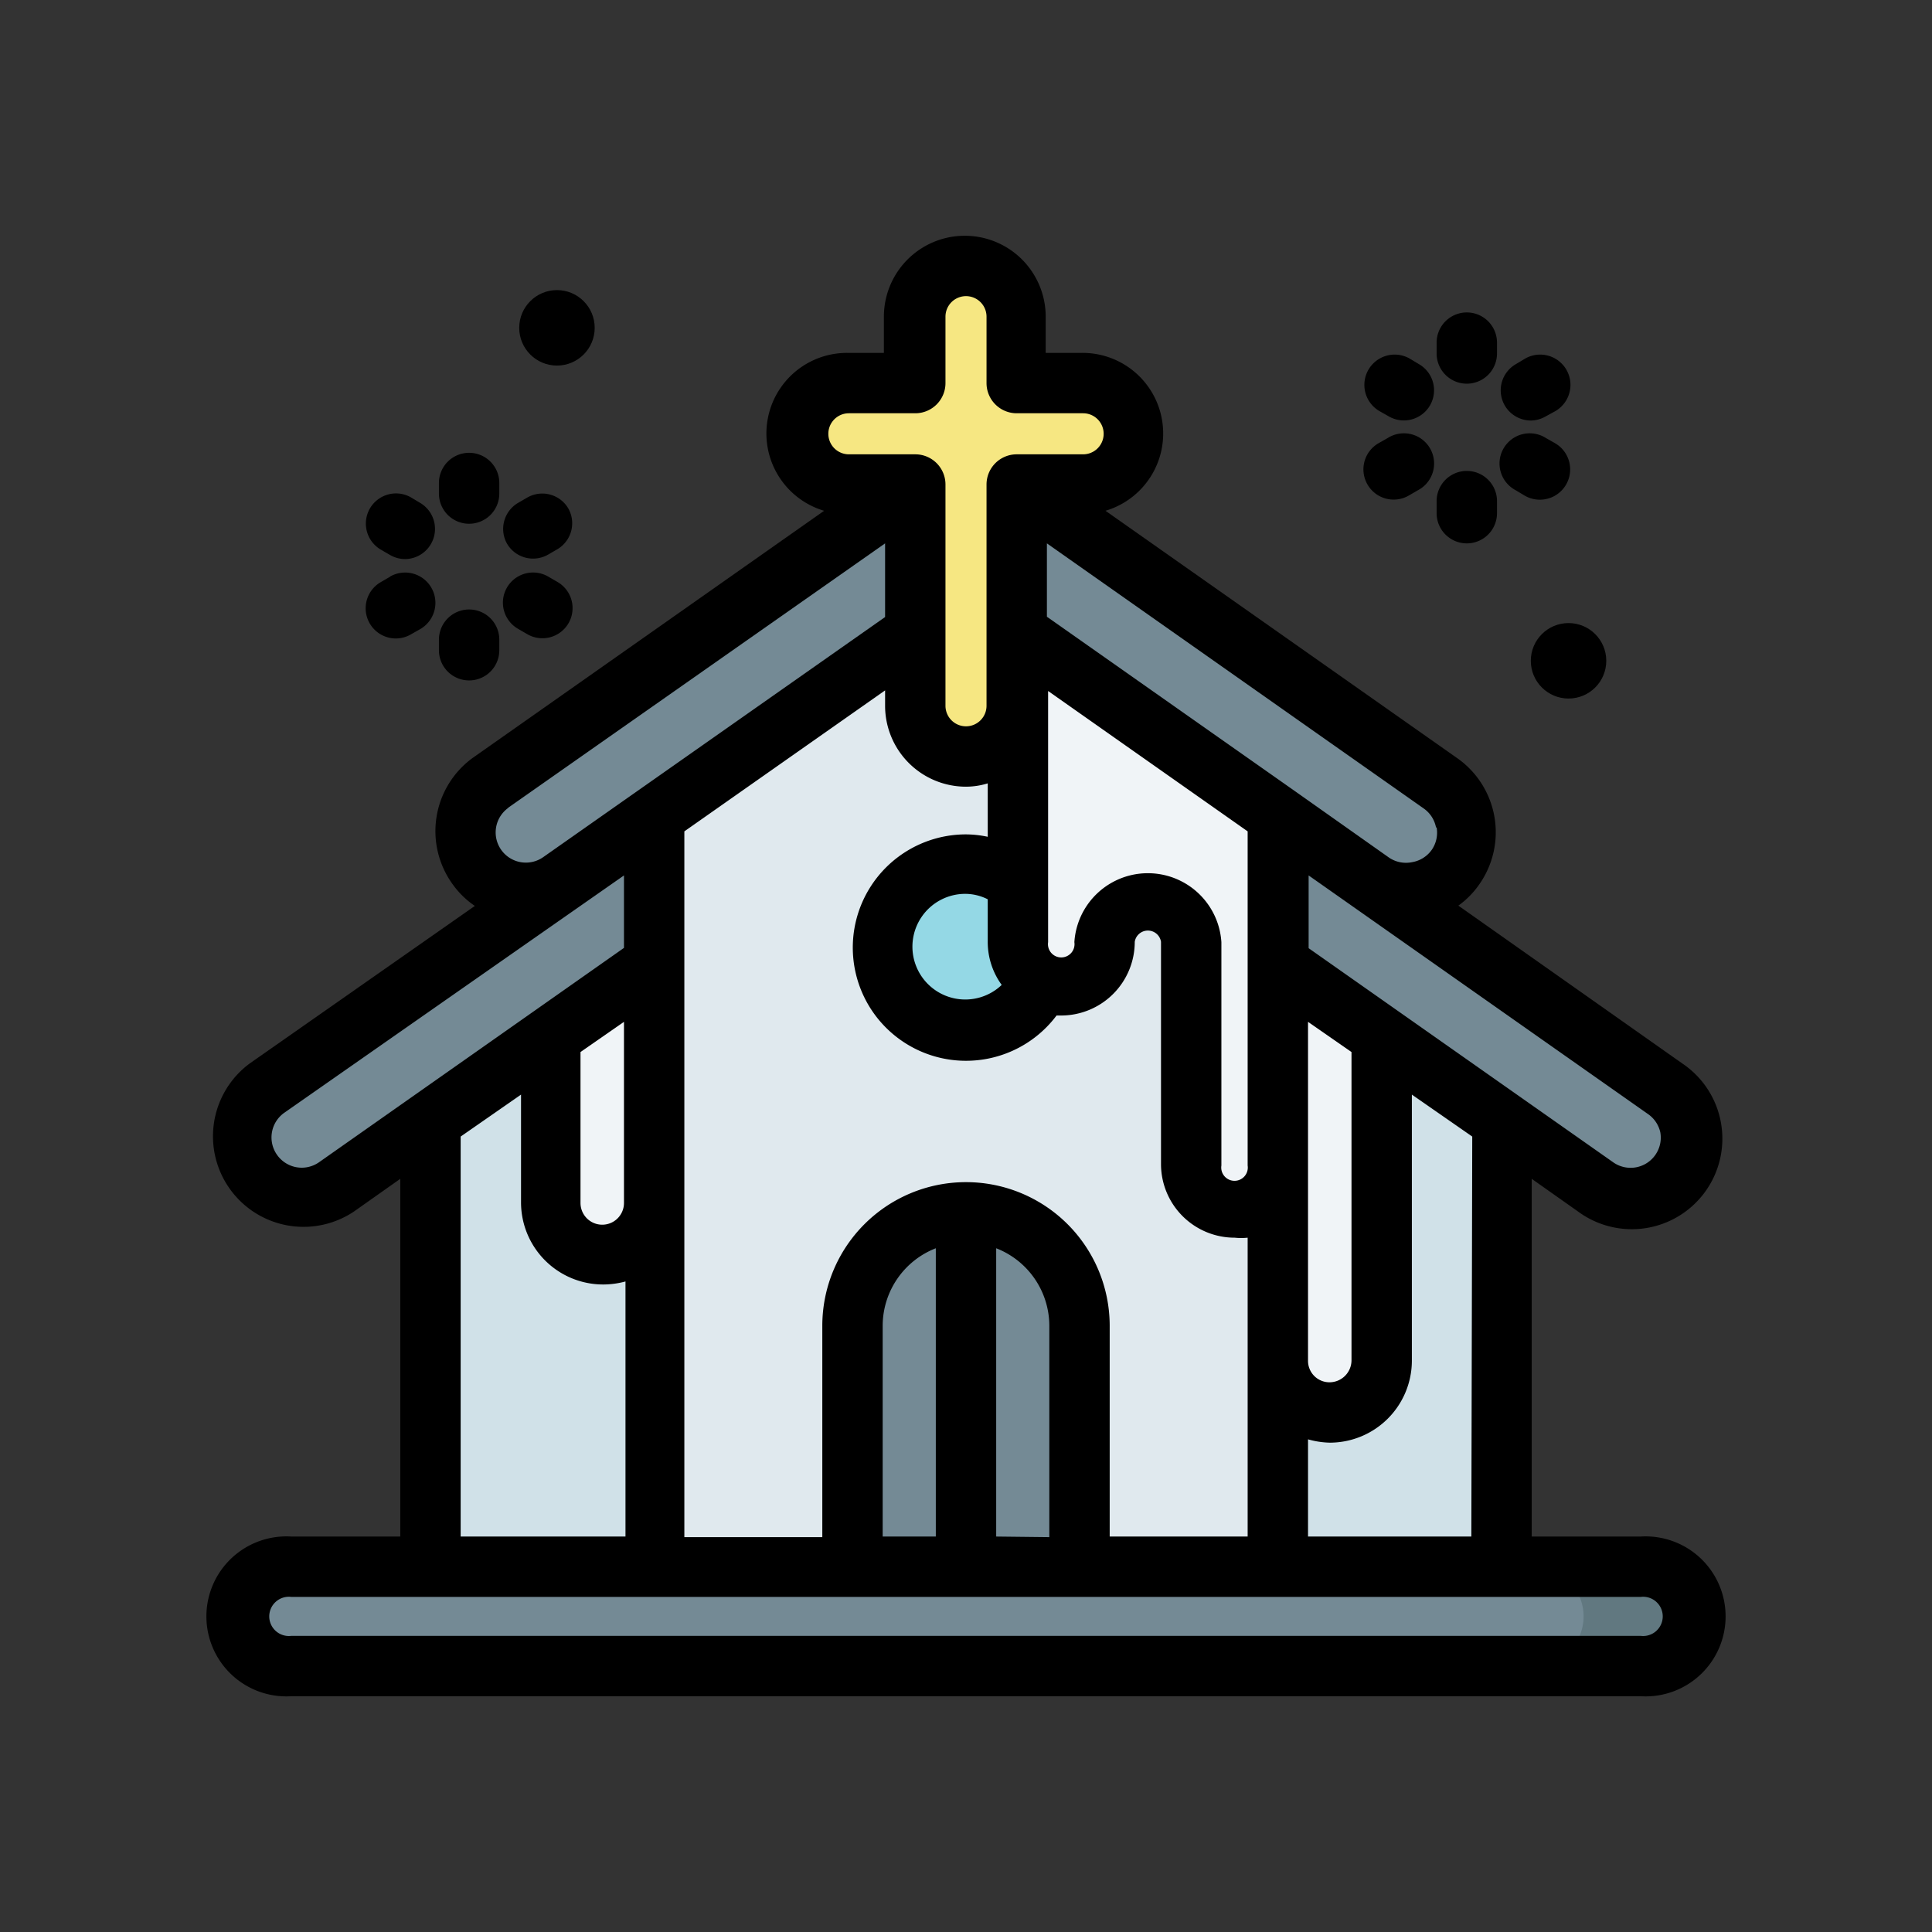 <?xml version="1.0" ?>

<svg width="800px" height="800px" viewBox="0 0 64 64" xmlns="http://www.w3.org/2000/svg">
<rect x="0" y="0" width="64" height="64" fill="#333333" stroke="none"/>
<defs><style>.cls-1{fill:#d0e1e8;}.cls-2{fill:#f0f4f7;}.cls-3{fill:#748a95;}.cls-4{fill:#e0e9ee;}.cls-5{fill:#94d8e5;}.cls-6{fill:#f6e782;}.cls-7{fill:#617880;}</style></defs>
<g id="Church">
<path class="cls-1" d="M49.74,35.68V51.9L32,53.56,14.26,51.9V35.68L33.87,23.45Z" id="path156159-2"/>
<path class="cls-2" d="M18.23,34.33v5.51a1.72,1.72,0,0,0,3.44,0L23.74,37l-.68-6.67-3.43.2Z" id="path165002-2"/>
<path class="cls-2" d="M42.33,45.07a1.72,1.72,0,1,0,3.44,0V32.14l-3.1-1.69-3.15,1.71s0,5.41-.07,6.1S42.33,45.07,42.33,45.07Z" id="path165515-2"/>
<path class="cls-3" d="M9.65,51.9h44.7a1.65,1.65,0,1,1,0,3.29H9.65a1.65,1.65,0,1,1,0-3.29Z" id="path140620-1-7"/>
<path class="cls-3" d="M21.67,31.92l-10.52,7.4A2,2,0,1,1,8.85,36l12.82-9H42.33l12.82,9a2,2,0,0,1-2.3,3.28l-10.52-7.4Z" id="path155783-0"/>
<path class="cls-4" d="M21.67,27V51.9H42.33V25.15l-9.84-6.8L21.9,24Z" id="rect154671-1"/>
<path class="cls-5" d="M34.52,32.5A2.75,2.75,0,1,1,32,28.64a2.7,2.7,0,0,1,1.72.61Z" id="path161384-7"/>
<path class="cls-2" d="M42.33,27.31V38.6a1.44,1.44,0,1,1-2.87,0V31.21a1.44,1.44,0,0,0-2.87,0,1.44,1.44,0,1,1-2.87,0V21L39.2,22.9Z" id="path128784-6-0-2-4-7-1-67"/>
<path class="cls-3" d="M33.68,20.94l11.76,8.27a2,2,0,0,0,2.3-3.27L33.68,16.05H30.32L16.26,25.94a2,2,0,0,0,2.3,3.27l11.76-8.27Z" id="path157464-8"/>
<path class="cls-3" d="M28.24,51.9v-8a3.76,3.76,0,1,1,7.52,0v8l-4,1Z" id="rect156661-5"/>
<path class="cls-6" d="M32,8.81a1.68,1.68,0,0,0-1.68,1.68v2.2h-2.2a1.68,1.68,0,1,0,0,3.36h2.2v7.33a1.68,1.68,0,0,0,3.36,0V16.05h2.2a1.68,1.68,0,0,0,0-3.36h-2.2v-2.2A1.68,1.68,0,0,0,32,8.81Z" id="rect156886-9"/>
<path class="cls-7" d="M50.68,51.9a1.65,1.65,0,1,1,0,3.29h3.67a1.65,1.65,0,1,0,0-3.29Z" id="path104321"/>
<path d="M18.47,19.28l-.31-.18a1,1,0,0,0-1.37.37,1,1,0,0,0,.37,1.36l.31.18a1,1,0,0,0,1.36-.36A1,1,0,0,0,18.47,19.28Z"/>
<path d="M13.92,16.66l-.3-.18a1,1,0,0,0-1.37.37,1,1,0,0,0,.37,1.36l.31.18a1,1,0,0,0,.49.13,1,1,0,0,0,.5-1.86Z"/>
<path d="M12.93,19.1l-.31.18a1,1,0,0,0,.5,1.87,1,1,0,0,0,.5-.14l.3-.17a1,1,0,0,0-1-1.74Z"/>
<path d="M18.83,16.85a1,1,0,0,0-1.36-.37l-.31.18A1,1,0,0,0,16.79,18a1,1,0,0,0,1.37.37l.31-.18A1,1,0,0,0,18.83,16.85Z"/>
<path d="M15.54,20.19h0a1,1,0,0,0-1,1v.35a1,1,0,0,0,1,1h0a1,1,0,0,0,1-1v-.36A1,1,0,0,0,15.54,20.19Z"/>
<path d="M16.54,16a1,1,0,0,0-1-1h0a1,1,0,0,0-1,1v.35a1,1,0,0,0,1,1h0a1,1,0,0,0,1-1Z"/>
<path d="M50.21,16.24l.3.18a1,1,0,0,0,1-1.74l-.3-.17a1,1,0,1,0-1,1.73Z"/>
<path d="M46,13.79a1,1,0,0,0,1.37-.36A1,1,0,0,0,47,12.06l-.3-.18a1,1,0,0,0-1,1.74Z"/>
<path d="M45.3,16.05a1,1,0,0,0,.87.5,1,1,0,0,0,.49-.13l.31-.18a1,1,0,1,0-1-1.73l-.3.17A1,1,0,0,0,45.3,16.05Z"/>
<path d="M50.71,13.93a1,1,0,0,0,.5-.14l.31-.17a1,1,0,0,0-1-1.74l-.3.18a1,1,0,0,0,.5,1.87Z"/>
<path d="M48.59,15.6a1,1,0,0,0-1,1V17a1,1,0,1,0,2,0V16.6A1,1,0,0,0,48.59,15.6Z"/>
<path d="M49.59,11.35a1,1,0,0,0-2,0v.36a1,1,0,0,0,2,0Z"/>
<path d="M54.35,50.9H50.74V39.05l1.53,1.08a3,3,0,1,0,3.46-4.9L48.31,30A2.89,2.89,0,0,0,49,29.3a3,3,0,0,0-.72-4.18l-11.66-8.2a2.67,2.67,0,0,0-.78-5.23h-1.2v-1.2a2.68,2.68,0,1,0-5.36,0v1.2h-1.2a2.67,2.67,0,0,0-.78,5.23l-11.66,8.2A3,3,0,0,0,15,29.3a2.89,2.89,0,0,0,.73.71L8.27,35.23a3,3,0,0,0,3.46,4.9l1.53-1.08V50.9H9.65a2.65,2.65,0,1,0,0,5.29h44.7a2.65,2.65,0,1,0,0-5.29Zm-5.61,0H43.33V47.68a2.85,2.85,0,0,0,.72.11,2.72,2.72,0,0,0,2.72-2.72V36.26l2,1.39ZM33,50.9V41.35a2.76,2.76,0,0,1,1.76,2.57v7Zm-3.76,0v-7A2.76,2.76,0,0,1,31,41.35V50.9ZM32,39.16a4.76,4.76,0,0,0-4.76,4.76v7H22.67V27.54l6.65-4.67v.51A2.68,2.68,0,0,0,32,26.06a2.46,2.46,0,0,0,.72-.11v1.77a3.53,3.53,0,0,0-.72-.08,3.75,3.75,0,1,0,3,6l.15,0a2.44,2.44,0,0,0,2.44-2.44.44.44,0,0,1,.87,0V38.6A2.44,2.44,0,0,0,40.9,41a2.1,2.1,0,0,0,.43,0V50.9H36.76v-7A4.76,4.76,0,0,0,32,39.16ZM19.23,34.85l1.44-1v6a.72.72,0,0,1-1.44,0Zm24.1-1,1.44,1V45.07a.73.73,0,0,1-.72.72.71.71,0,0,1-.72-.72Zm-2,4.76a.44.44,0,1,1-.87,0V31.21a2.44,2.44,0,0,0-4.87,0,.44.44,0,1,1-.87,0V22.89l6.61,4.65Zm-8.13-6a1.75,1.75,0,1,1-1.2-3,1.67,1.67,0,0,1,.72.18v1.39A2.42,2.42,0,0,0,33.2,32.65ZM55,37.51a1,1,0,0,1-1.55,1l-10.1-7.1V29l11.25,7.91A1,1,0,0,1,55,37.51Zm-7.41-10.1a1,1,0,0,1-.16.74,1,1,0,0,1-.65.41A1,1,0,0,1,46,28.4L42.9,26.21h0l-8.22-5.78V18l12.48,8.78A1,1,0,0,1,47.57,27.41ZM28.12,13.69h2.2a1,1,0,0,0,1-1v-2.2a.68.68,0,0,1,1.36,0v2.2a1,1,0,0,0,1,1h2.2a.68.68,0,1,1,0,1.36h-2.2a1,1,0,0,0-1,1v7.33a.68.68,0,0,1-1.36,0V16.05a1,1,0,0,0-1-1h-2.2a.68.68,0,1,1,0-1.36ZM16.83,26.76,29.32,18v2.44L18,28.39a1,1,0,1,1-1.16-1.63ZM10.57,38.5a1,1,0,0,1-1.39-.24,1,1,0,0,1,.24-1.4L20.67,29V31.4Zm4.69-.85,2-1.39v3.58A2.72,2.72,0,0,0,20,42.55a2.84,2.84,0,0,0,.72-.1V50.9H15.26ZM54.35,54.19H9.65a.65.65,0,1,1,0-1.29h44.7a.65.65,0,1,1,0,1.29Z"/>
<circle cx="51.96" cy="21.89" r="1.25"/>
<circle cx="18.45" cy="10.86" r="1.25"/>
</g>
</svg>